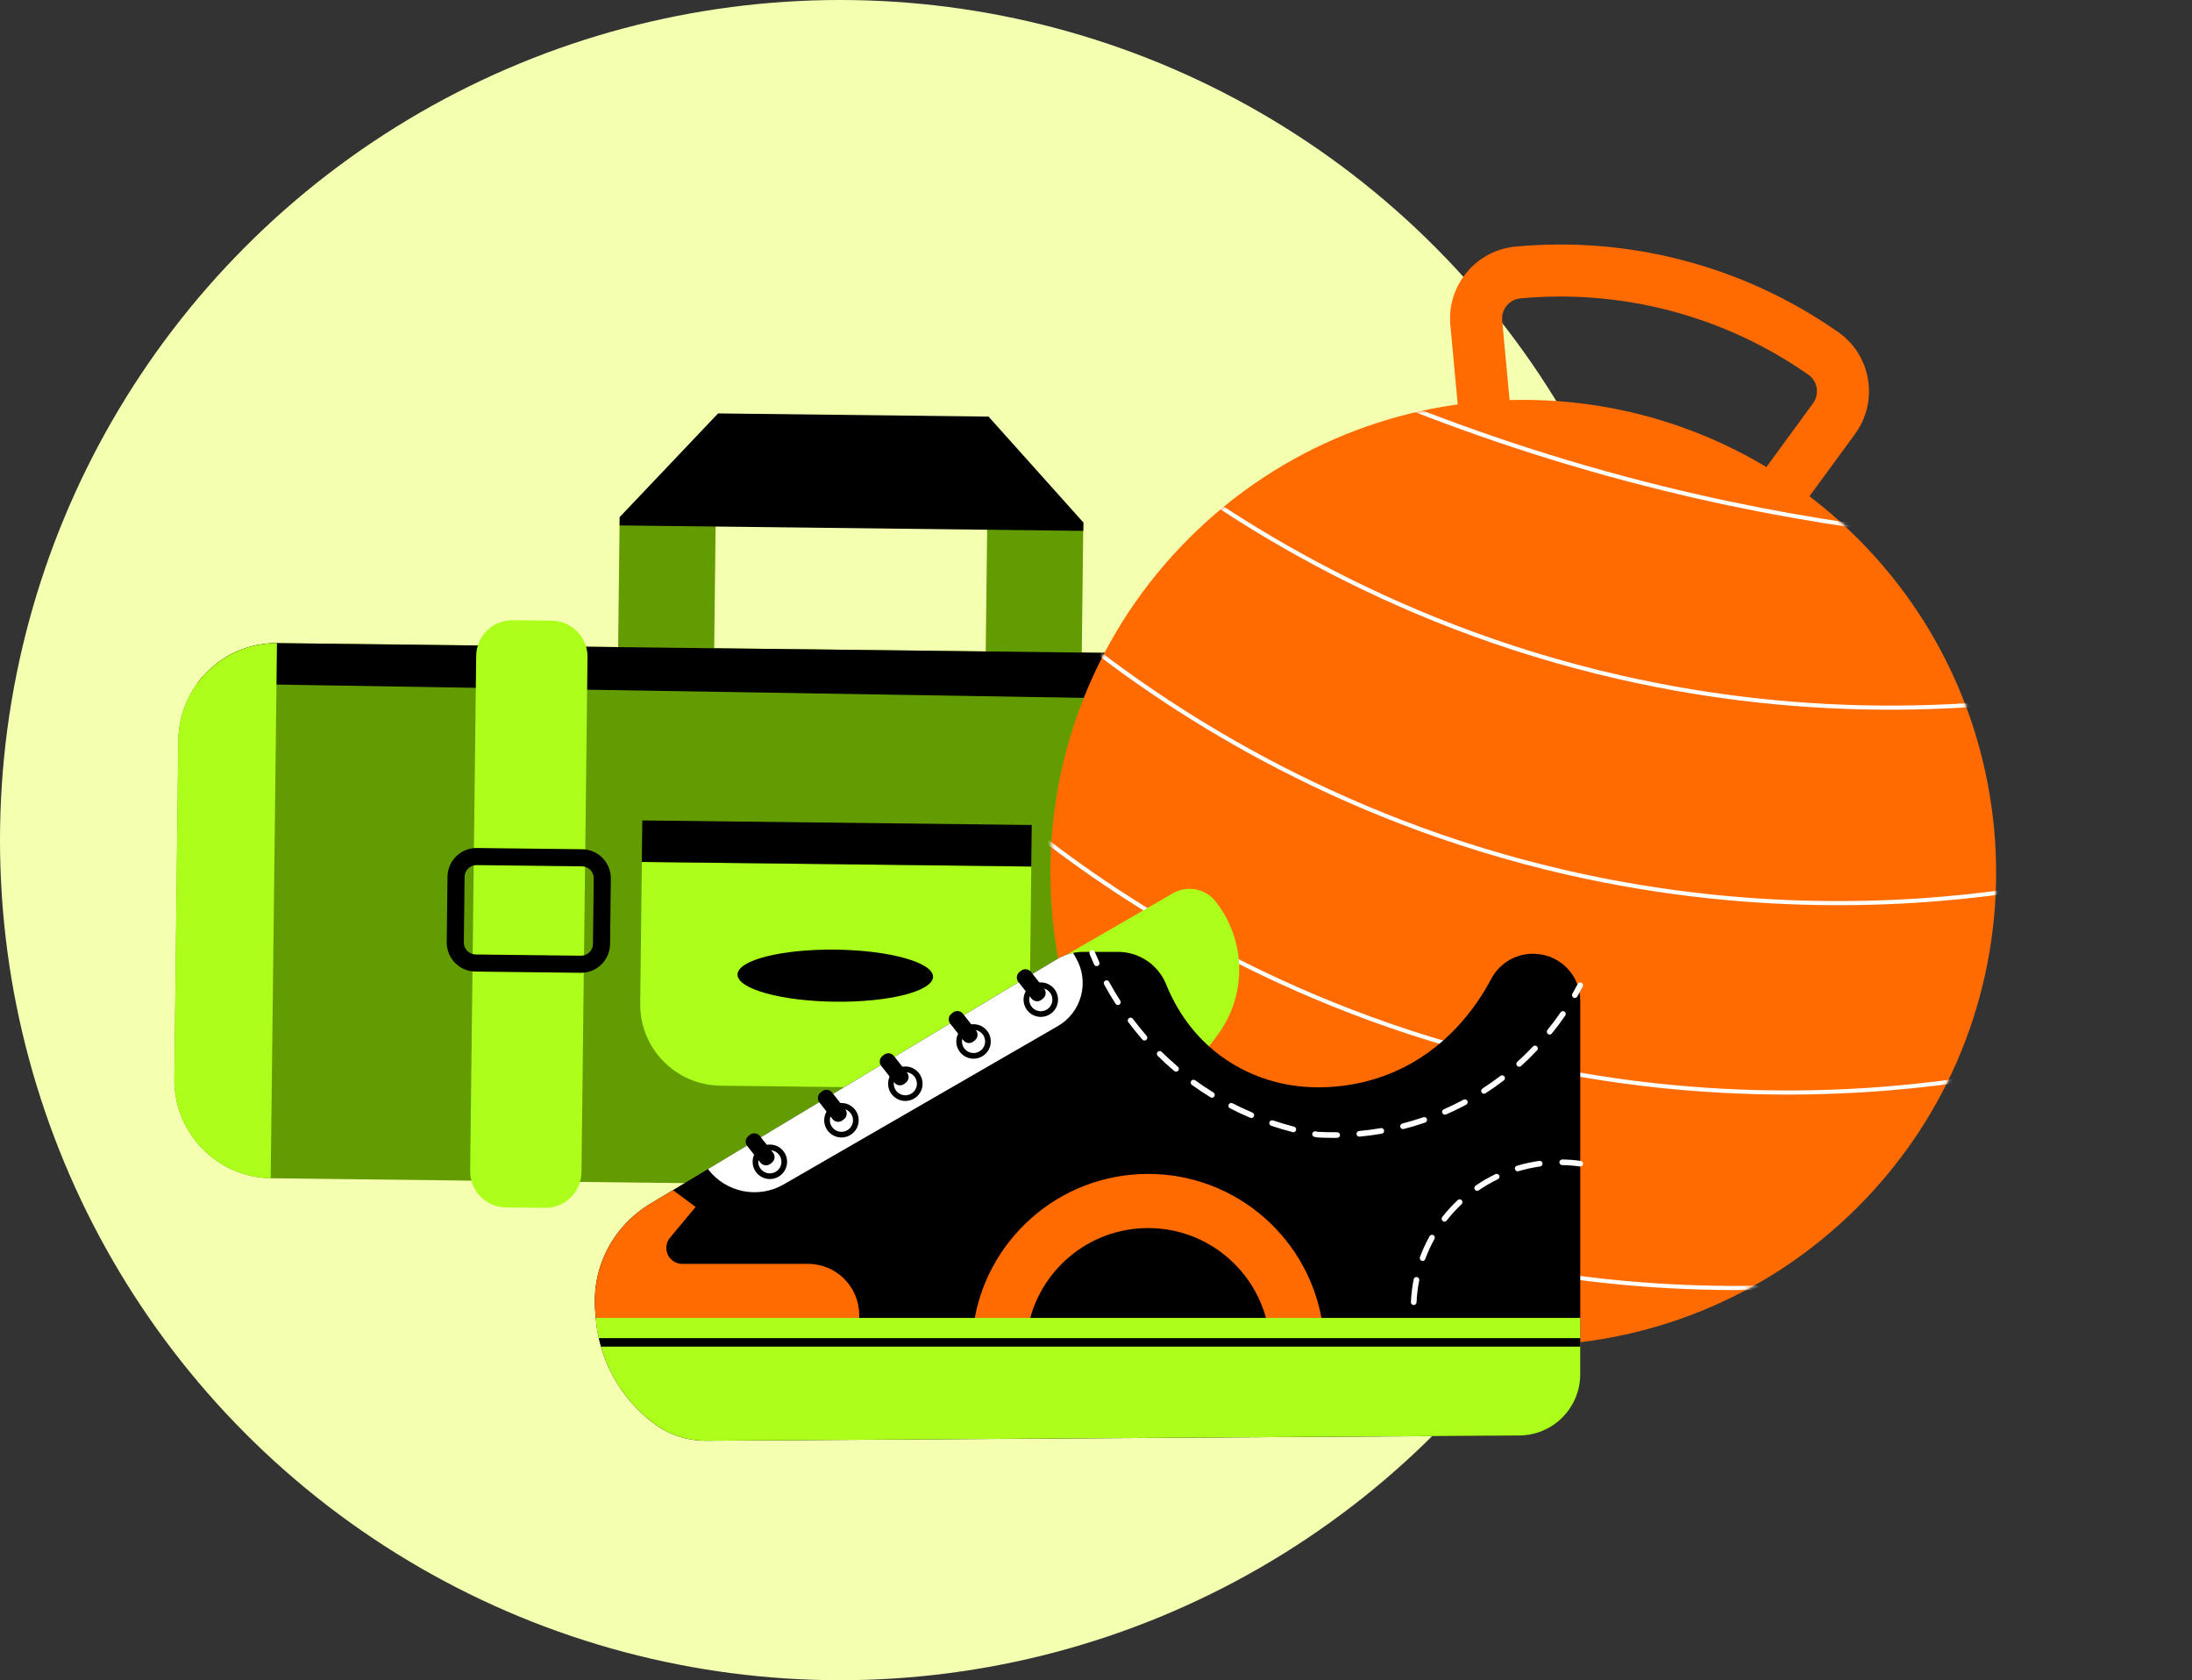 <?xml version="1.0" encoding="UTF-8"?> <svg xmlns="http://www.w3.org/2000/svg" width="591" height="453" viewBox="0 0 591 453" fill="none"><rect x="0" y="0" width="591" height="453" fill="#333333" stroke="none"/><circle cx="226.5" cy="226.5" r="226.5" fill="#F4FFB0"></circle><path d="M192.965 139.668L167.073 139.365L166.481 189.974L192.373 190.277L192.965 139.668Z" fill="#639C00"></path><path d="M292.073 140.834L266.18 140.531L265.588 191.14L291.481 191.443L292.073 140.834Z" fill="#639C00"></path><path d="M292.095 140.87L292.068 143.128L167.062 141.66L167.088 139.4L193.604 111.461L266.531 112.318L292.095 140.87Z" fill="black"></path><path d="M407.06 203.786L405.984 295.095C405.808 309.719 393.816 321.435 379.186 321.271L72.983 317.669C66.904 317.554 61.342 315.4 56.933 311.869C50.792 306.946 46.9 299.347 47.002 290.872L48.078 199.563C48.145 193.824 50.029 188.524 53.194 184.214C54.694 182.178 56.484 180.354 58.494 178.814C62.987 175.387 68.596 173.363 74.674 173.387L380.884 176.986C390.468 177.104 398.816 182.295 403.367 189.988C405.769 194.023 407.12 198.744 407.06 203.786Z" fill="#639C00"></path><path d="M403.369 189.988L53.195 184.214C54.696 182.178 56.485 180.354 58.496 178.814C62.989 175.387 68.598 173.363 74.676 173.387L380.886 176.986C390.468 177.103 398.818 182.295 403.369 189.988Z" fill="black"></path><path d="M146.925 325.647L136.381 325.523C131.003 325.46 126.696 321.051 126.76 315.673L128.39 176.838C128.454 171.462 132.863 167.155 138.24 167.217L148.784 167.342C154.16 167.405 158.468 171.814 158.405 177.19L156.775 316.025C156.711 321.402 152.302 325.709 146.925 325.647Z" fill="#ACFF1B"></path><path d="M317.489 327.65L306.945 327.526C301.568 327.462 297.261 323.053 297.324 317.677L298.955 178.842C299.018 173.466 303.427 169.159 308.804 169.221L319.349 169.346C324.724 169.409 329.033 173.818 328.969 179.194L327.339 318.029C327.275 323.406 322.866 327.713 317.489 327.65Z" fill="#ACFF1B"></path><path d="M255.455 293.424L194.252 292.705C182.159 292.563 172.47 282.644 172.612 270.551L173.06 232.422L278.057 233.656L277.609 271.785C277.466 283.877 267.548 293.566 255.455 293.424Z" fill="#ACFF1B"></path><path d="M278.173 222.426L173.179 221.197L173.048 232.378L278.042 233.606L278.173 222.426Z" fill="black"></path><path d="M251.565 263.36C251.519 267.238 239.681 270.243 225.122 270.071C210.565 269.9 198.8 266.619 198.846 262.74C198.892 258.862 210.729 255.857 225.288 256.028C239.845 256.2 251.61 259.483 251.565 263.36Z" fill="black"></path><path d="M74.675 173.389L72.98 317.665C66.907 317.548 61.342 315.396 56.934 311.864C50.792 306.939 46.904 299.343 47.003 290.873L48.076 199.564C48.175 191.093 52.24 183.592 58.498 178.812C62.987 175.384 68.6 173.364 74.675 173.389Z" fill="#ACFF1B"></path><path d="M381.08 177.088L379.384 321.364C385.458 321.389 391.073 319.369 395.561 315.941C401.819 311.163 405.884 303.66 405.983 295.189L407.056 203.88C407.155 195.41 403.268 187.814 397.125 182.889C392.716 179.357 387.151 177.205 381.08 177.088Z" fill="#ACFF1B"></path><path d="M156.569 262.277L128.179 261.943C123.865 261.893 120.396 258.341 120.446 254.027L120.653 236.361C120.703 232.047 124.255 228.578 128.569 228.629L156.959 228.964C161.274 229.014 164.743 232.566 164.691 236.88L164.484 254.545C164.435 258.858 160.884 262.327 156.569 262.277ZM128.517 233.239C126.745 233.219 125.285 234.644 125.264 236.416L125.057 254.081C125.037 255.854 126.463 257.312 128.235 257.333L156.624 257.667C158.396 257.688 159.855 256.263 159.876 254.491L160.082 236.825C160.103 235.053 158.678 233.594 156.906 233.574L128.517 233.239Z" fill="black"></path><path d="M327.134 264.279L298.745 263.945C294.431 263.895 290.96 260.343 291.012 256.029L291.219 238.363C291.269 234.049 294.821 230.58 299.137 230.631L327.525 230.965C331.84 231.016 335.309 234.567 335.257 238.882L335.05 256.547C335 260.86 331.448 264.329 327.134 264.279ZM299.082 235.241C297.31 235.221 295.849 236.646 295.829 238.418L295.622 256.083C295.601 257.855 297.027 259.314 298.8 259.335L327.19 259.669C328.962 259.69 330.421 258.265 330.442 256.493L330.648 238.827C330.669 237.055 329.244 235.596 327.472 235.575L299.082 235.241Z" fill="black"></path><path d="M479.82 144.782L468.501 136.497L488.817 108.743C489.698 107.538 490.049 106.064 489.804 104.592C489.562 103.13 488.761 101.861 487.55 101.015C475.944 92.911 463.148 87.04 449.518 83.563C436.603 80.268 423.288 79.219 409.941 80.444C408.497 80.577 407.189 81.267 406.258 82.388C405.318 83.52 404.876 84.951 405.012 86.415L408.192 120.573L394.226 121.874L391.046 87.716C390.561 82.516 392.132 77.441 395.468 73.425C398.795 69.419 403.479 66.952 408.658 66.477C423.603 65.105 438.516 66.28 452.986 69.972C468.254 73.862 482.587 80.442 495.582 89.516C499.914 92.54 502.775 97.079 503.643 102.294C504.512 107.52 503.266 112.753 500.137 117.029L479.82 144.782Z" fill="#FF6B00"></path><path d="M500.848 325.457C550.638 275.667 550.638 194.942 500.848 145.152C451.058 95.362 370.333 95.362 320.543 145.152C270.753 194.942 270.753 275.667 320.543 325.457C370.333 375.247 451.058 375.247 500.848 325.457Z" fill="#FF6B00"></path><mask id="mask0_1003_35416" style="mask-type:luminance" maskUnits="userSpaceOnUse" x="283" y="107" width="256" height="256"><path d="M500.848 325.457C550.638 275.667 550.638 194.942 500.848 145.152C451.058 95.362 370.333 95.362 320.543 145.152C270.753 194.942 270.753 275.667 320.543 325.457C370.333 375.247 451.058 375.247 500.848 325.457Z" fill="white"></path></mask><g mask="url(#mask0_1003_35416)"><path d="M314.431 78.898C346.787 96.942 391.94 117.783 448.522 131.701C495.973 143.375 538.155 146.908 571.356 147.286" stroke="white" stroke-width="1.111" stroke-miterlimit="10" stroke-linecap="round" stroke-linejoin="round"></path><path d="M303.91 118.424C327.267 137.094 372.272 167.949 436.877 182.636C489.021 194.491 533.274 191.118 560.835 186.813" stroke="white" stroke-width="1.111" stroke-miterlimit="10" stroke-linecap="round" stroke-linejoin="round"></path><path d="M289.881 171.129C313.238 189.8 358.243 220.652 422.849 235.341C474.992 247.196 519.245 243.823 546.806 239.518" stroke="white" stroke-width="1.111" stroke-miterlimit="10" stroke-linecap="round" stroke-linejoin="round"></path><path d="M276.292 222.186C299.649 240.856 344.654 271.709 409.26 286.398C461.403 298.253 505.656 294.88 533.217 290.575" stroke="white" stroke-width="1.111" stroke-miterlimit="10" stroke-linecap="round" stroke-linejoin="round"></path><path d="M262.262 274.887C285.62 293.557 330.623 324.411 395.23 339.099C447.374 350.954 491.626 347.581 519.187 343.276" stroke="white" stroke-width="1.111" stroke-miterlimit="10" stroke-linecap="round" stroke-linejoin="round"></path></g><path d="M272.422 266.156L316.215 240.847C320.09 238.608 325.024 239.56 327.788 243.081C336.094 253.664 336.233 268.512 328.126 279.248L325.967 282.108L272.422 266.156Z" fill="#ACFF1B"></path><path d="M426.065 269.788V370.513C426.065 372.787 425.608 374.957 424.772 376.927C422.284 382.832 416.462 386.994 409.653 387.033L190.507 388.44C185.286 388.478 180.188 386.789 176.048 383.608C172.471 380.853 168.538 376.904 165.471 371.388C163.158 367.218 161.918 363.192 161.264 359.837C160.921 358.14 160.739 356.617 160.632 355.324C160.601 354.959 160.572 354.616 160.557 354.29C160.238 351.437 159.994 345.699 162.626 339.268C166.027 330.936 172.154 326.553 174.542 325.015C176.841 323.638 179.139 322.253 181.436 320.868C184.586 318.973 187.729 317.086 190.879 315.191C222.222 296.343 253.572 277.495 284.922 258.64C286.285 257.818 287.777 257.24 289.314 256.921C290.242 256.73 291.201 256.631 292.159 256.631H301.404C307.127 256.631 312.278 260.101 314.424 265.412C316.921 271.599 321.638 279.641 330.488 285.645C340.859 292.683 351.397 293.186 355.613 293.155C360.764 293.131 368.016 292.379 375.816 289.007C389.961 282.905 397.975 271.629 402.075 263.882C404.403 259.491 409.068 256.866 414.029 257.17C414.097 257.178 414.167 257.185 414.235 257.185C420.883 257.606 426.065 263.122 426.065 269.788Z" fill="black"></path><path d="M285.194 276.652L211.285 319.332C204.331 323.342 195.586 321.44 190.877 315.192C222.221 296.344 253.57 277.496 284.921 258.641C286.284 257.819 287.775 257.241 289.312 256.922L290.112 258.307C293.825 264.736 291.618 272.947 285.194 276.652Z" fill="white"></path><path d="M356.694 357.912H341.921C339.05 342.65 325.648 331.098 309.546 331.098C293.451 331.098 280.049 342.649 277.177 357.912H262.404C265.405 334.552 285.372 316.496 309.546 316.496C333.726 316.496 353.693 334.552 356.694 357.912Z" fill="#FF6B00"></path><path d="M381.165 351.851C381.153 351.851 381.142 351.851 381.131 351.849C380.712 351.83 380.386 351.476 380.406 351.056C380.497 348.991 380.748 346.922 381.152 344.906C381.235 344.493 381.635 344.226 382.048 344.309C382.46 344.391 382.726 344.792 382.645 345.204C382.256 347.145 382.015 349.137 381.926 351.124C381.906 351.532 381.57 351.851 381.165 351.851ZM383.552 339.962C383.465 339.962 383.376 339.947 383.289 339.914C382.895 339.768 382.694 339.332 382.838 338.937C383.551 337.004 384.421 335.109 385.426 333.303C385.63 332.936 386.095 332.803 386.461 333.007C386.828 333.211 386.961 333.675 386.755 334.042C385.789 335.78 384.951 337.603 384.266 339.462C384.152 339.772 383.861 339.962 383.552 339.962ZM389.448 329.364C389.284 329.364 389.12 329.311 388.981 329.203C388.65 328.944 388.591 328.467 388.848 328.134C390.115 326.508 391.518 324.967 393.019 323.551C393.325 323.261 393.807 323.276 394.095 323.583C394.383 323.889 394.37 324.37 394.064 324.659C392.619 326.022 391.268 327.506 390.05 329.07C389.899 329.264 389.674 329.364 389.448 329.364ZM398.272 321.049C398.03 321.049 397.792 320.933 397.645 320.719C397.408 320.373 397.495 319.899 397.841 319.661C399.542 318.49 401.345 317.445 403.198 316.552C403.578 316.371 404.032 316.53 404.214 316.909C404.396 317.287 404.236 317.742 403.858 317.924C402.074 318.781 400.34 319.788 398.702 320.914C398.571 321.006 398.421 321.049 398.272 321.049ZM409.195 315.797C408.868 315.797 408.567 315.586 408.466 315.256C408.345 314.854 408.573 314.428 408.975 314.309C410.946 313.713 412.983 313.267 415.029 312.983C415.443 312.922 415.83 313.215 415.887 313.632C415.945 314.047 415.654 314.431 415.239 314.491C413.271 314.764 411.313 315.193 409.415 315.766C409.343 315.787 409.267 315.797 409.195 315.797ZM426.067 314.498C426.031 314.498 425.996 314.495 425.959 314.491C424.389 314.269 422.785 314.145 421.191 314.122C420.771 314.117 420.435 313.771 420.441 313.351C420.447 312.936 420.787 312.602 421.203 312.602C421.207 312.602 421.21 312.602 421.214 312.602C422.871 312.625 424.54 312.755 426.173 312.984C426.59 313.043 426.88 313.428 426.82 313.845C426.766 314.224 426.441 314.498 426.067 314.498Z" fill="white"></path><path d="M231.657 354.547V360.573L161.264 359.836C160.921 358.139 160.739 356.617 160.632 355.323C160.601 354.958 160.572 354.615 160.557 354.289C160.238 351.436 159.994 345.698 162.626 339.267C166.027 330.936 172.154 326.552 174.542 325.015C176.841 323.637 179.139 322.252 181.436 320.867L187.561 325.402L180.644 333.695C179.541 335.027 179.336 336.898 180.134 338.435C180.499 339.143 181.054 339.721 181.717 340.125C182.379 340.528 183.147 340.748 183.954 340.748H217.87C225.486 340.753 231.657 346.931 231.657 354.547Z" fill="#FF6B00"></path><path d="M426.065 355.32V370.509C426.065 372.783 425.608 374.953 424.772 376.923C422.284 382.828 416.462 386.99 409.653 387.029L353.428 387.386L332.373 387.524L267.261 387.942L246.206 388.08L190.506 388.437C185.286 388.476 180.188 386.786 176.048 383.606C172.471 380.851 168.538 376.901 165.471 371.385C163.859 368.478 162.77 365.647 162.039 363.068C161.812 362.277 161.621 361.516 161.462 360.786C160.997 358.708 160.761 356.852 160.632 355.323H426.065V355.32Z" fill="#ACFF1B"></path><path d="M207.567 317.878C205.005 317.878 202.92 315.794 202.92 313.231C202.92 310.668 205.005 308.584 207.567 308.584C210.13 308.584 212.214 310.668 212.214 313.231C212.214 315.794 210.13 317.878 207.567 317.878ZM207.567 310.106C205.844 310.106 204.443 311.508 204.443 313.231C204.443 314.954 205.844 316.356 207.567 316.356C209.291 316.356 210.692 314.954 210.692 313.231C210.692 311.508 209.291 310.106 207.567 310.106Z" fill="black"></path><path d="M226.866 306.673C224.303 306.673 222.219 304.589 222.219 302.026C222.219 299.465 224.303 297.381 226.866 297.381C229.428 297.381 231.513 299.465 231.513 302.026C231.513 304.589 229.428 306.673 226.866 306.673ZM226.866 298.903C225.143 298.903 223.742 300.304 223.742 302.026C223.742 303.75 225.143 305.151 226.866 305.151C228.59 305.151 229.991 303.75 229.991 302.026C229.991 300.304 228.59 298.903 226.866 298.903Z" fill="black"></path><path d="M244.093 296.827C241.53 296.827 239.446 294.743 239.446 292.18C239.446 289.617 241.53 287.533 244.093 287.533C246.656 287.533 248.74 289.617 248.74 292.18C248.74 294.743 246.655 296.827 244.093 296.827ZM244.093 289.057C242.37 289.057 240.969 290.458 240.969 292.182C240.969 293.905 242.37 295.306 244.093 295.306C245.817 295.306 247.218 293.905 247.218 292.182C247.218 290.458 245.815 289.057 244.093 289.057Z" fill="black"></path><path d="M262.484 285.431C259.921 285.431 257.837 283.347 257.837 280.784C257.837 278.221 259.921 276.137 262.484 276.137C265.046 276.137 267.13 278.221 267.13 280.784C267.13 283.347 265.046 285.431 262.484 285.431ZM262.484 277.659C260.761 277.659 259.36 279.06 259.36 280.784C259.36 282.507 260.761 283.908 262.484 283.908C264.208 283.908 265.609 282.507 265.609 280.784C265.609 279.06 264.208 277.659 262.484 277.659Z" fill="black"></path><path d="M280.617 274.163C278.056 274.163 275.97 272.079 275.97 269.516C275.97 266.955 278.054 264.869 280.617 264.869C283.18 264.869 285.264 266.953 285.264 269.516C285.264 272.079 283.179 274.163 280.617 274.163ZM280.617 266.393C278.894 266.393 277.493 267.794 277.493 269.518C277.493 271.241 278.894 272.642 280.617 272.642C282.341 272.642 283.742 271.241 283.742 269.518C283.742 267.794 282.341 266.393 280.617 266.393Z" fill="black"></path><path d="M205.013 313.458L201.468 308.969C200.812 308.139 200.954 306.934 201.785 306.278L202.185 305.961C203.016 305.305 204.22 305.447 204.877 306.278L208.421 310.767C209.077 311.597 208.935 312.802 208.105 313.458L207.704 313.774C206.873 314.429 205.667 314.287 205.013 313.458Z" fill="black"></path><path d="M224.473 301.73L220.928 297.241C220.272 296.41 220.414 295.205 221.245 294.549L221.645 294.233C222.476 293.577 223.68 293.719 224.337 294.549L227.881 299.038C228.537 299.869 228.395 301.073 227.565 301.73L227.164 302.046C226.333 302.702 225.129 302.56 224.473 301.73Z" fill="black"></path><path d="M241.152 291.886L237.607 287.397C236.951 286.566 237.093 285.362 237.924 284.705L238.324 284.389C239.155 283.733 240.36 283.875 241.016 284.705L244.56 289.194C245.216 290.025 245.075 291.23 244.244 291.886L243.843 292.202C243.013 292.858 241.808 292.716 241.152 291.886Z" fill="black"></path><path d="M259.75 280.489L256.206 276.001C255.549 275.17 255.691 273.965 256.522 273.309L256.922 272.993C257.753 272.336 258.958 272.478 259.614 273.309L263.158 277.798C263.815 278.628 263.673 279.833 262.842 280.489L262.441 280.806C261.611 281.462 260.406 281.32 259.75 280.489Z" fill="black"></path><path d="M278.11 269.222L274.565 264.733C273.909 263.902 274.051 262.698 274.882 262.041L275.282 261.725C276.113 261.069 277.318 261.211 277.974 262.041L281.518 266.53C282.174 267.361 282.033 268.565 281.202 269.222L280.801 269.538C279.971 270.193 278.766 270.052 278.11 269.222Z" fill="black"></path><path d="M295.684 260.473C295.394 260.473 295.119 260.307 294.991 260.026C294.568 259.098 294.169 258.177 293.771 257.211C293.612 256.822 293.796 256.377 294.185 256.218C294.572 256.058 295.017 256.243 295.178 256.631C295.569 257.58 295.96 258.485 296.376 259.397C296.55 259.778 296.38 260.23 295.999 260.405C295.897 260.451 295.79 260.473 295.684 260.473Z" fill="white"></path><path d="M359.422 306.782C358.047 306.782 356.664 306.746 355.308 306.672C355.279 306.67 355.249 306.667 355.221 306.661L354.42 306.521C354.006 306.445 353.731 306.049 353.806 305.636C353.882 305.223 354.279 304.948 354.69 305.022L355.437 305.154C356.751 305.225 358.091 305.26 359.423 305.26C359.776 305.26 360.14 305.257 360.512 305.251C360.932 305.273 361.278 305.579 361.285 306.001C361.293 306.42 360.957 306.766 360.536 306.774C360.155 306.781 359.784 306.782 359.422 306.782ZM366.497 306.451C366.108 306.451 365.777 306.156 365.74 305.761C365.702 305.343 366.009 304.972 366.427 304.932C368.384 304.75 370.359 304.487 372.297 304.152C372.715 304.081 373.105 304.357 373.176 304.771C373.247 305.185 372.971 305.579 372.557 305.65C370.579 305.993 368.565 306.261 366.568 306.447C366.544 306.451 366.519 306.451 366.497 306.451ZM348.71 305.256C348.648 305.256 348.583 305.248 348.52 305.232C346.576 304.731 344.629 304.153 342.732 303.512C342.334 303.377 342.12 302.945 342.254 302.548C342.389 302.149 342.819 301.936 343.219 302.07C345.08 302.699 346.991 303.268 348.899 303.758C349.306 303.863 349.551 304.279 349.446 304.685C349.359 305.027 349.05 305.256 348.71 305.256ZM378.275 304.412C377.935 304.412 377.627 304.184 377.538 303.84C377.433 303.432 377.68 303.018 378.086 302.914C379.994 302.425 381.903 301.855 383.757 301.218C384.155 301.08 384.588 301.293 384.724 301.689C384.86 302.087 384.649 302.52 384.251 302.656C382.358 303.306 380.41 303.89 378.463 304.388C378.401 304.403 378.338 304.412 378.275 304.412ZM337.385 301.426C337.286 301.426 337.186 301.407 337.09 301.365C335.241 300.584 333.402 299.722 331.621 298.806C331.247 298.613 331.101 298.155 331.293 297.781C331.485 297.407 331.945 297.259 332.317 297.453C334.064 298.353 335.869 299.197 337.683 299.964C338.07 300.128 338.25 300.575 338.086 300.962C337.963 301.252 337.681 301.426 337.385 301.426ZM389.58 300.527C389.285 300.527 389.006 300.357 388.882 300.071C388.713 299.685 388.889 299.237 389.275 299.069C390.644 298.471 392.011 297.823 393.341 297.141C393.765 296.924 394.185 296.705 394.599 296.482C394.968 296.281 395.431 296.421 395.629 296.792C395.829 297.162 395.69 297.625 395.319 297.823C394.896 298.05 394.467 298.275 394.033 298.497C392.676 299.191 391.279 299.852 389.883 300.462C389.785 300.507 389.682 300.527 389.58 300.527ZM326.758 295.953C326.622 295.953 326.485 295.916 326.359 295.841C325.421 295.263 324.485 294.66 323.579 294.049C322.816 293.533 322.068 293.013 321.34 292.484C321 292.237 320.924 291.761 321.171 291.421C321.418 291.081 321.894 291.006 322.234 291.251C322.949 291.77 323.681 292.283 324.43 292.787C325.319 293.386 326.237 293.977 327.157 294.544C327.515 294.765 327.627 295.233 327.406 295.591C327.264 295.824 327.014 295.953 326.758 295.953ZM400.111 294.878C399.861 294.878 399.615 294.756 399.471 294.531C399.243 294.178 399.344 293.706 399.697 293.479C401.343 292.414 402.972 291.267 404.536 290.069C404.87 289.815 405.347 289.877 405.603 290.211C405.859 290.545 405.795 291.022 405.461 291.278C403.865 292.5 402.203 293.671 400.523 294.757C400.396 294.838 400.252 294.878 400.111 294.878ZM317.083 288.935C316.909 288.935 316.734 288.876 316.591 288.755C315.063 287.457 313.564 286.085 312.137 284.675C311.839 284.38 311.836 283.899 312.132 283.599C312.427 283.301 312.909 283.296 313.208 283.593C314.607 284.975 316.076 286.322 317.575 287.595C317.896 287.867 317.934 288.347 317.662 288.668C317.513 288.843 317.299 288.935 317.083 288.935ZM409.595 287.605C409.387 287.605 409.18 287.521 409.031 287.354C408.75 287.042 408.773 286.561 409.085 286.279C410.538 284.968 411.963 283.574 413.32 282.141C413.61 281.835 414.091 281.823 414.396 282.111C414.702 282.401 414.715 282.881 414.425 283.187C413.04 284.65 411.588 286.071 410.105 287.41C409.959 287.54 409.777 287.605 409.595 287.605ZM308.58 280.534C308.367 280.534 308.156 280.445 308.005 280.272C306.692 278.766 305.417 277.186 304.211 275.577C303.96 275.241 304.028 274.764 304.363 274.512C304.7 274.261 305.176 274.328 305.429 274.665C306.613 276.243 307.866 277.795 309.153 279.275C309.428 279.591 309.396 280.071 309.079 280.348C308.935 280.472 308.757 280.534 308.58 280.534ZM417.812 278.923C417.643 278.923 417.475 278.867 417.334 278.753C417.008 278.488 416.957 278.009 417.222 277.683C418.461 276.152 419.653 274.555 420.766 272.937C421.004 272.591 421.479 272.501 421.824 272.742C422.17 272.98 422.258 273.454 422.02 273.8C420.883 275.451 419.667 277.078 418.404 278.639C418.254 278.827 418.033 278.923 417.812 278.923ZM301.408 270.968C301.159 270.968 300.913 270.844 300.767 270.618C299.686 268.936 298.65 267.19 297.688 265.427C297.487 265.057 297.623 264.595 297.991 264.394C298.361 264.193 298.823 264.329 299.024 264.697C299.969 266.429 300.986 268.143 302.047 269.796C302.275 270.149 302.173 270.621 301.818 270.847C301.692 270.928 301.55 270.968 301.408 270.968Z" fill="white"></path><path d="M424.597 269.055C424.467 269.055 424.337 269.023 424.217 268.953C423.854 268.743 423.73 268.278 423.939 267.914C424.439 267.048 424.915 266.186 425.392 265.276C425.587 264.903 426.047 264.763 426.42 264.955C426.792 265.15 426.935 265.61 426.739 265.982C426.253 266.909 425.768 267.79 425.256 268.674C425.116 268.919 424.86 269.055 424.597 269.055Z" fill="white"></path><path d="M426.065 360.785V363.067H162.039C161.812 362.277 161.621 361.515 161.461 360.785H426.065Z" fill="black"></path></svg> 